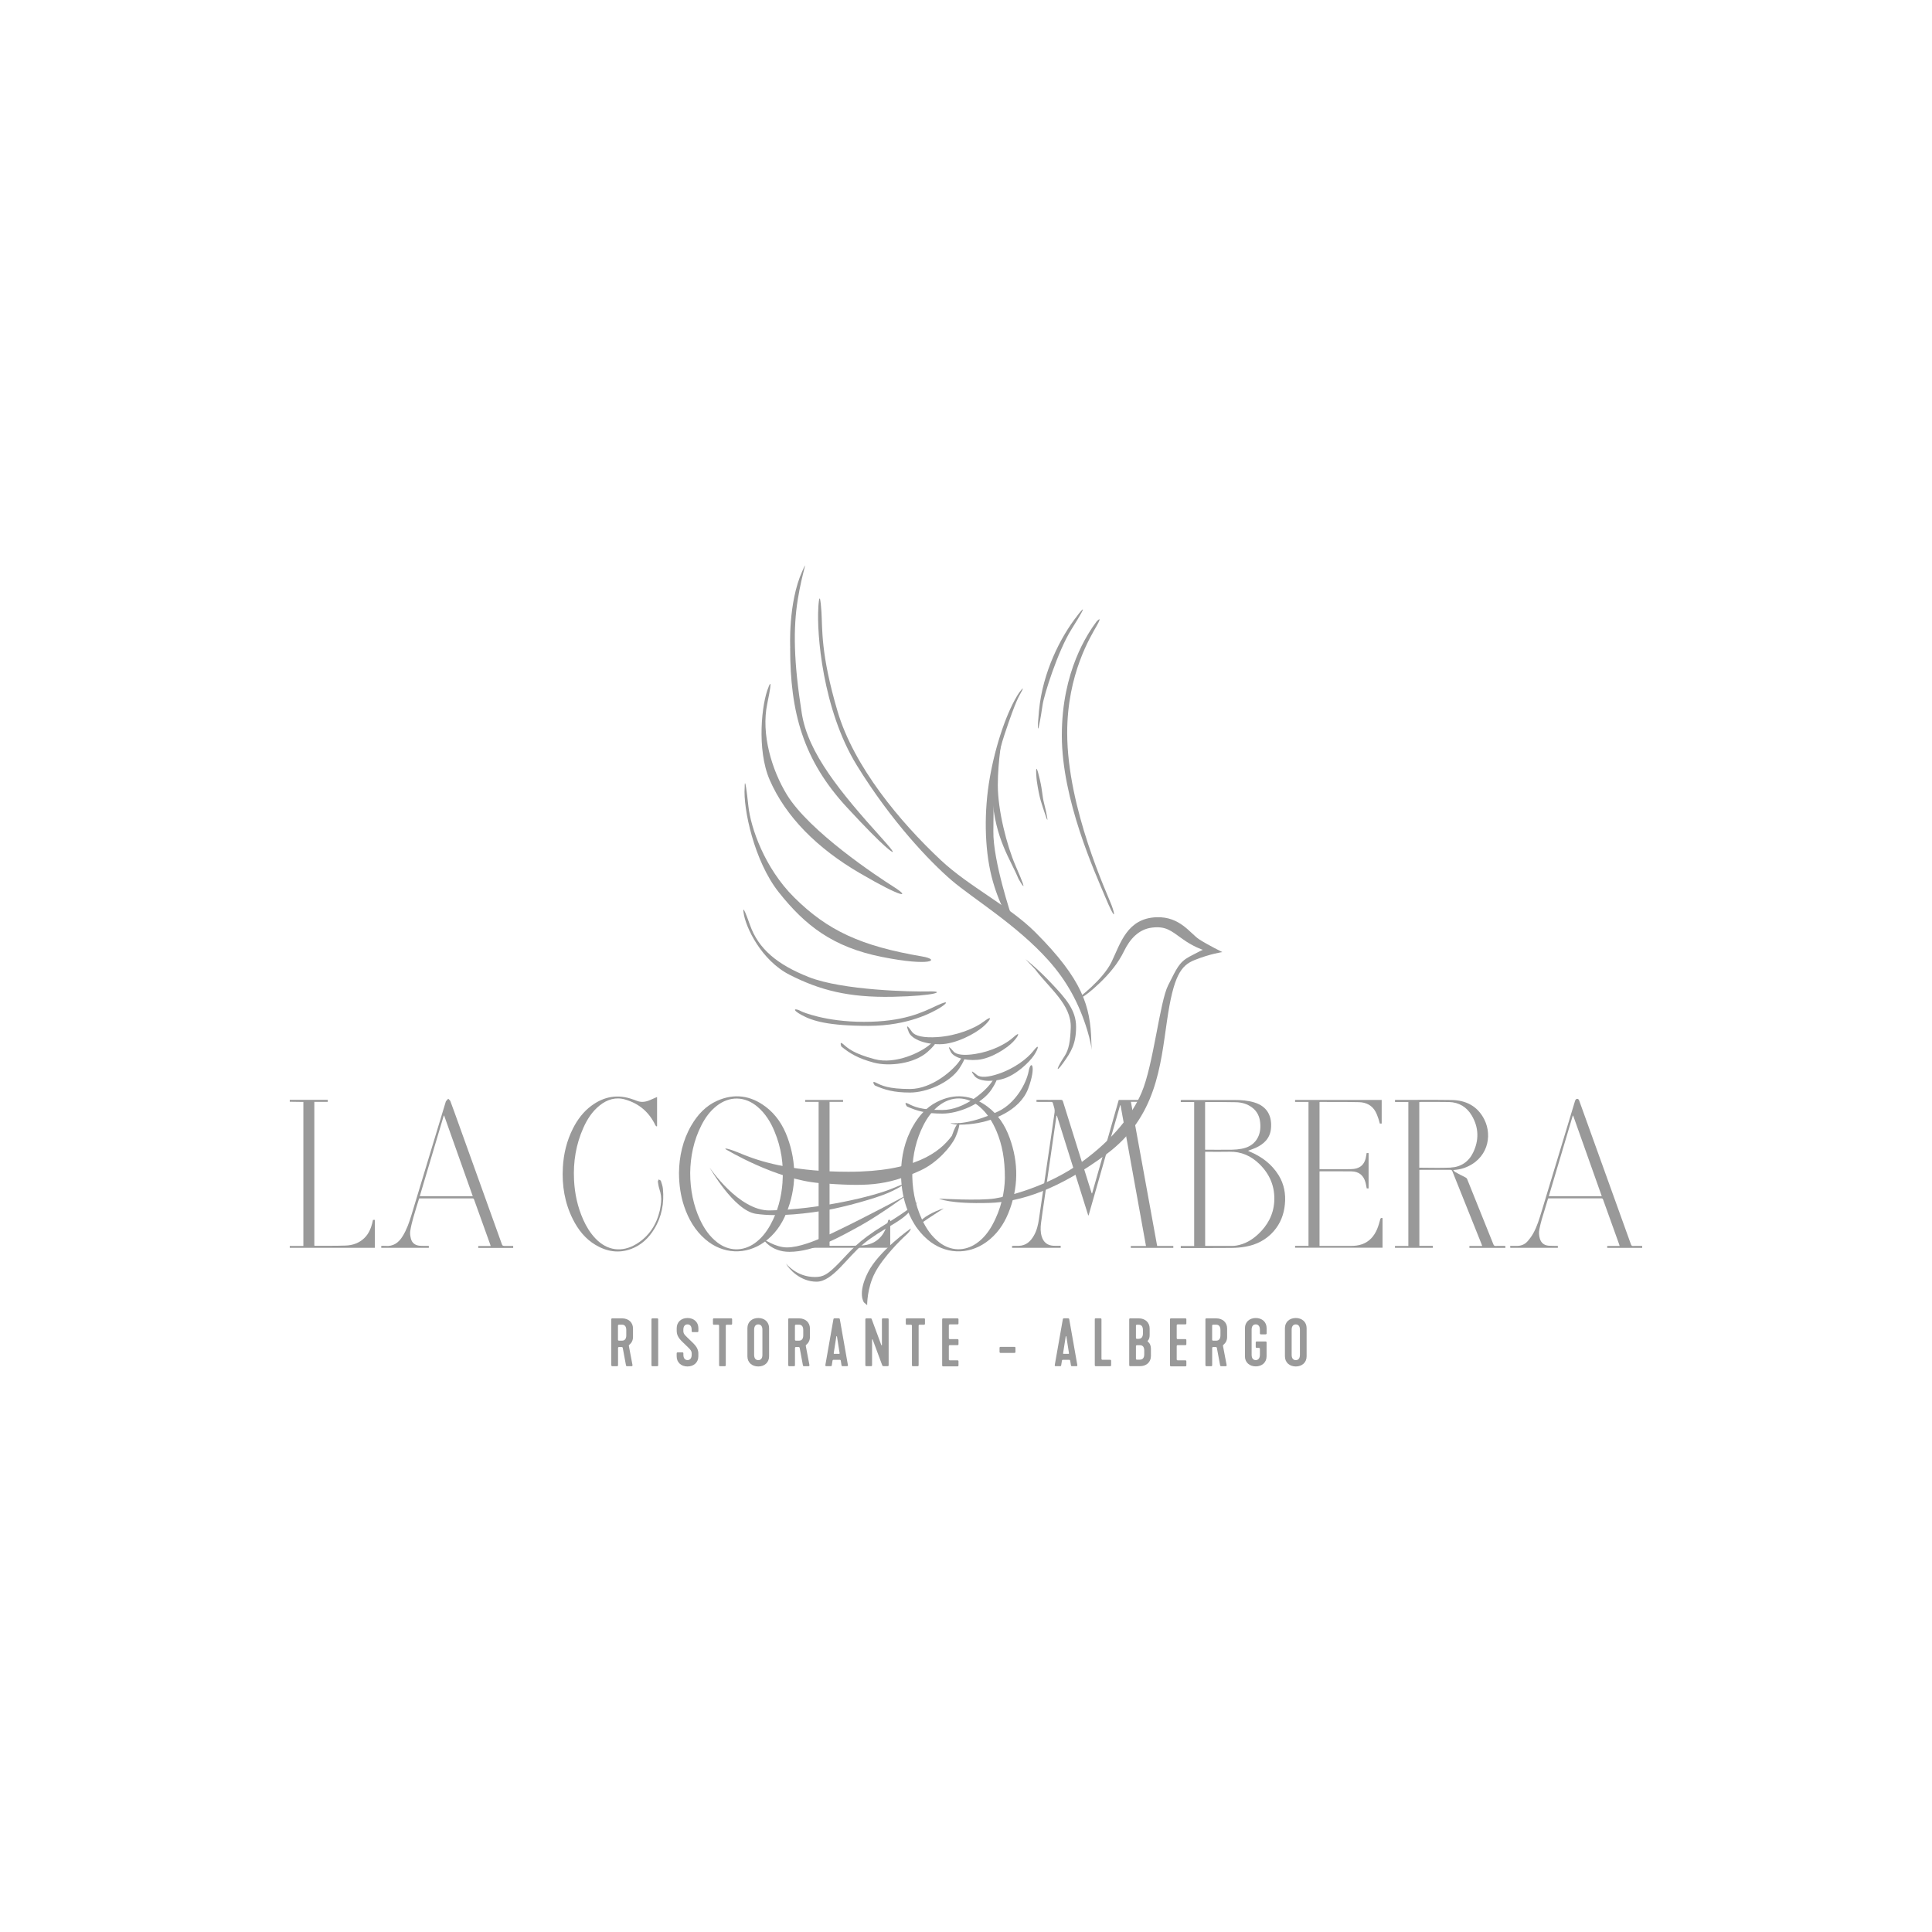 <svg viewBox="0 0 500 500" xmlns="http://www.w3.org/2000/svg" data-name="Livello 1" id="Livello_1">
  <defs>
    <style>
      .cls-1 {
        fill: #999;
      }
    </style>
  </defs>
  <path d="M278.74,258.55s6.64-4.84,8.95-9.65c2.31-4.82,4.03-11.26,11.64-11.52,6.06-.21,8.69,4.19,11,5.71,2.32,1.5,6.02,3.31,6.02,3.31,0,0-3.16.44-7.17,2.05-3.54,1.41-5.46,4-7.16,15.72-1.71,11.71-2.73,24.94-15.72,34.56-12.34,9.14-22.24,12.34-30.17,12.58-10.42.32-13.12-1.11-13.12-1.11,0,0,10.5.6,14.46-.04,3.35-.54,13.62-3.01,22.4-9.37,8.28-6,13.15-12.35,15.56-17.99,3.1-7.24,4.69-23.5,6.89-27.81,2.2-4.31,2.77-5.92,5.5-7.41,2.32-1.25,3.47-1.77,3.47-1.77,0,0-2.46-.77-5.36-2.88-2.92-2.1-4.23-3.28-7.74-2.87-3.49.4-5.77,2.97-7.28,6.07-1.5,3.1-3.65,5.71-6.31,8.27-4.69,4.49-5.84,4.15-5.84,4.15" class="cls-1"></path>
  <path d="M235.67,317.95s-8.24,5.76-11.06,11.38c-2.76,5.51-1.02,7.73-1.02,7.73l.83.72s-.07-4.42,2.05-8.44c2.12-4.02,6.78-8.6,7.8-9.51,1.6-1.42,1.41-1.87,1.41-1.87" class="cls-1"></path>
  <path d="M203.4,326.98c.76,1.46,3.71,4.72,7.92,4.72s7.94-6.41,12.28-9.9c4.6-3.71,9.08-5.3,11.57-8,2.19-2.35,2.23-2.74,2.23-2.74,0,0-1.59,1.73-8.62,6.01-7.03,4.28-8.56,6.64-11.57,9.71-3,3.07-4.1,3.71-6.33,3.71-4.79,0-7.48-3.51-7.48-3.51" class="cls-1"></path>
  <path d="M197.39,320.51s1.97,3.46,6.89,3.46c6.52,0,13.35-4.02,18.28-6.71,4.92-2.69,12.34-8.11,12.34-8.11,0,0-10.78,5.83-19.23,9.84-4.85,2.29-8.96,3.84-12.02,3.84s-6.26-2.31-6.26-2.31" class="cls-1"></path>
  <path d="M183.66,302.18s6.3,11.11,11.95,11.95c6.01.9,13.99-.19,18.4-.96,4.41-.77,12.52-3,15.78-4.42,3.27-1.41,6.15-3.34,1.55-1.34-5.31,2.3-19.63,5.6-32.09,5.85-8.05.16-15.59-11.09-15.59-11.09" class="cls-1"></path>
  <path d="M187.74,297.38s13.17,7.99,24.6,8.82c11.44.83,16.87.88,25.95-3.32,4.41-2.05,7.92-6.26,8.95-8.5,1.02-2.24,1.08-3.64,1.08-3.64,0,0-.57-.89-1.97,3.19-3.2,4.35-9.72,9.32-26.76,9.32-13.24,0-21.62-2.22-26.8-4.27-5.75-2.43-5.05-1.59-5.05-1.59" class="cls-1"></path>
  <path d="M245.95,290.63c.81.58,3.82.58,7.18,0,3.35-.58,10.77-3.01,12.97-8.92,2.21-5.92.69-7.64.12-4.51-.58,3.13-3.38,8.3-7.88,10.43-8.1,3.82-12.39,3.01-12.39,3.01" class="cls-1"></path>
  <path d="M234.72,286.35c2.55,1.16,4.98,1.85,9.15,1.85s10.2-2.43,12.75-6.26c2.15-3.23,1.85-4.75.23-2.2-1.62,2.56-7.3,7.53-12.98,7.53s-7.4-.92-8.8-1.62-.35.7-.35.7" class="cls-1"></path>
  <path d="M226.38,280.9c2.54,1.15,4.98,1.85,9.15,1.85s10.19-2.43,12.75-6.25c2.15-3.24,1.85-4.74.23-2.2-1.62,2.55-7.3,7.53-12.97,7.53s-7.42-.92-8.8-1.62c-1.39-.69-.35.7-.35.7" class="cls-1"></path>
  <path d="M217.75,270.84c2.16,1.78,4.33,3.08,8.36,4.16,4.03,1.08,10.47.29,13.92-2.75,2.93-2.56,3.02-4.1.79-2.06-2.23,2.04-8.99,5.39-14.48,3.92-5.48-1.47-6.91-2.82-8.08-3.85-1.16-1.03-.52.58-.52.58" class="cls-1"></path>
  <path d="M207.5,261.79c-1.86-1.04-2.78-.58,0,.92,2.77,1.51,6.83,2.78,17.26,2.78s16.67-3.59,18.42-4.63c1.74-1.04,2.9-2.32-.81-.58-3.71,1.74-8.58,4.17-18.77,4.17s-16.1-2.66-16.1-2.66" class="cls-1"></path>
  <path d="M235.07,266.77c.46,1.97,3.93,3.48,8.11,3.48s9.26-2.79,11.23-4.52c1.98-1.73,2.67-3.24.24-1.39-2.43,1.86-7.08,3.72-12.05,4.06-3.48.22-5.79-.24-6.6-1.4-2.04-2.9-.93-.23-.93-.23" class="cls-1"></path>
  <path d="M245.94,271.95c.54,1.62,3.58,2.64,7.09,2.33,3.51-.31,7.6-3.03,9.13-4.63,1.53-1.61,2-2.93.09-1.19-1.91,1.74-5.69,3.66-9.85,4.3-2.91.46-4.89.24-5.66-.67-1.93-2.3-.8-.13-.8-.13" class="cls-1"></path>
  <path d="M252.02,278.2c.81,1.5,3.98,1.98,7.38,1.06,3.41-.91,6.96-4.3,8.19-6.14,1.23-1.85,1.47-3.24-.12-1.2-1.58,2.05-4.96,4.59-8.95,5.95-2.79.95-4.77,1.08-5.7.32-2.3-1.94-.81,0-.81,0" class="cls-1"></path>
  <path d="M192.44,236.19c.46,3.7,4.57,12.36,11.93,16.1,7.76,3.94,15.17,5.91,26.64,5.68,11.47-.24,13.78-1.51,9.39-1.39-4.4.12-22.32-.27-31.05-3.7-8.23-3.25-13.09-7.31-15.28-13.56-2.2-6.25-1.63-3.12-1.63-3.12" class="cls-1"></path>
  <path d="M192.72,203.81c-.42,5.33,2.41,19.06,8.87,27.16,6.81,8.57,13.96,14.15,26.64,16.68,12.74,2.55,15.31.72,10.42-.12-15.85-2.69-24.5-6.71-33.13-15.29-7.68-7.63-11.23-18.06-11.83-23.54-1.02-9.44-.97-4.9-.97-4.9" class="cls-1"></path>
  <path d="M198.9,177.81c-1.79,4.13-3.1,16.21.29,24.02,4.16,9.56,12.32,17.73,23.36,24.16,11.48,6.7,13.07,6.26,8.76,3.54-4.32-2.73-21.87-14.36-27.68-23.89-3.9-6.4-6.7-15.65-5.06-23.54,1.65-7.89.32-4.29.32-4.29" class="cls-1"></path>
  <path d="M204.49,167.62c0,16.8,3.36,29.08,14.72,41.36,10.28,11.12,11.7,11.47,11.7,11.47,0,0,1.13.72-2.66-3.48-10.89-12.05-19.12-22.13-20.74-32.32-2.13-13.43-2.25-22.05-1.04-29.54,1.16-7.18,2.84-11.04,1.16-7.3-3.71,8.23-3.12,19.81-3.12,19.81" class="cls-1"></path>
  <path d="M211.79,157.19c-.46,6.49,1.04,26.41,9.96,40.89,8.92,14.48,18.88,24.9,24.55,29.77,5.33,4.57,16.85,11.54,25.01,20.66,4.68,5.23,7.89,10.96,10.08,18.14,1.53,5.01,1.16,7.31,1.04,2.78-.23-8.92-2.2-15.87-14.47-28.14-6.84-6.84-17.15-11.82-24.45-18.66-10.59-9.91-22.53-24.24-26.76-38.57-4.4-14.94-3.87-21.2-4.16-25.71-.47-7.07-.81-1.16-.81-1.16" class="cls-1"></path>
  <path d="M267.84,250.79c3.58,4.86,9.48,9.16,9.27,15.17-.11,3.36-.47,5.68-1.63,7.41-2.06,3.1-2.43,4.64-.34,1.74,2.08-2.89,3.35-4.99,3.35-9.38s-2.77-7.42-6.37-11.24c-3.58-3.82-6.72-6.25-6.72-6.25l2.43,2.55Z" class="cls-1"></path>
  <path d="M263.79,179.2c-3.12,4.63-6.15,13.56-7.64,22.13-1.5,8.56-1.39,18.07.46,25.48,1.85,7.42,5.1,12.16,5.1,12.16l.12-1.73s-4.86-14.36-4.75-22.13c.11-7.76-.26-15.58,2.89-25.02,3.12-9.38,3.7-9.73,4.52-11.34.75-1.51-.7.46-.7.46" class="cls-1"></path>
  <path d="M263.56,227.39c-1.97-4.86-6.06-10.26-6.75-21.15-.69-10.75,2.7-16.38,2.7-16.38,0,0-1.28,6.83-1.28,13.32s2.31,15.65,4.64,20.97c4.05,9.26.69,3.24.69,3.24" class="cls-1"></path>
  <path d="M283.83,160.79c-2.31,3.12-9.03,12.86-9.03,29.54s8.57,35.44,11.24,41.82c2.66,6.36,2.66,4.86,1.62,2.08-1.04-2.78-11.47-25.02-11.47-44.59,0-15.28,6.14-25.02,7.64-27.69,1.66-2.92,0-1.15,0-1.15" class="cls-1"></path>
  <path d="M278.85,159.28c-4.4,5.57-9.03,14.72-9.96,24.67-.92,9.96.58,1.04.93-1.5.35-2.55,3.98-14,7.41-19.47,5.67-9.04,1.62-3.71,1.62-3.71" class="cls-1"></path>
  <path d="M268.31,202.02c.7,4.86,1.37,6.22,2.2,8.8,1.04,3.25.46,0-.35-3.12-.45-1.77-.35-2.92-1.04-5.91-1.5-6.48-.81.23-.81.23" class="cls-1"></path>
  <path d="M237.03,317.62s.81-1.85,3.36-3.24c2.54-1.4,3.83-1.63,3.83-1.63,0,0-2.21,1.39-3.95,2.55-1.73,1.16-3.24,2.32-3.24,2.32" class="cls-1"></path>
  <path d="M96.37,316.45c-.38,1.46-.93,2.83-2.04,3.92-1.36,1.34-3.06,1.92-4.91,1.98-2.61.09-5.23.05-7.85.07-.07,0-.15-.04-.22-.05v-37.21h3.48v-.52h-9.84v.49c.9.02,1.8.03,2.71.04h.81v37.28h-3.52v.49h22.03v-7.23h-.49c-.07.26-.12.5-.18.74" class="cls-1"></path>
  <path d="M292.68,285.15h4.35v-.49h-7.5c-2.3,8.07-4.59,16.12-6.89,24.17-.04,0-.07,0-.11-.01-.3-.97-.61-1.95-.92-2.93-2.17-6.94-4.35-13.89-6.51-20.83-.1-.3-.21-.43-.56-.42-1.96.02-3.92,0-5.88,0-.14,0-.27.01-.42.02v.49c.16,0,.31.02.46.02,1.11,0,2.22.01,3.33,0,.26,0,.39.07.46.33.11.46.29.92.39,1.38.07.31.09.65.05.97-.32,2.33-.67,4.66-1.01,6.99-.51,3.45-1.02,6.91-1.53,10.36-.51,3.45-1.02,6.9-1.52,10.36-.21,1.46-.55,2.88-1.28,4.17-.86,1.52-2.02,2.62-3.88,2.69-.46.02-.93,0-1.4.01-.13,0-.26.02-.39.03v.47h12.58v-.53c-.66,0-1.29.04-1.92,0-1.54-.1-2.53-.92-2.98-2.39-.35-1.12-.33-2.28-.19-3.42.23-1.82.51-3.63.77-5.45.48-3.32.96-6.64,1.44-9.96.51-3.51,1.01-7.02,1.52-10.52.09-.64.19-1.28.28-1.92.04,0,.07,0,.11,0,2.7,8.6,5.4,17.2,8.1,25.8.03,0,.07,0,.1-.01,2.72-9.49,5.43-18.98,8.15-28.48.04,0,.08,0,.12.01,2.19,12.11,4.38,24.23,6.58,36.4h-3.93v.49h11v-.5h-4.18c-2.27-12.43-4.52-24.82-6.79-37.28" class="cls-1"></path>
  <path d="M202.52,305.98c-.29,3.9-1.25,7.61-3.16,11.04-1.04,1.87-2.34,3.54-4.12,4.78-3.06,2.12-6.63,2.02-9.58-.24-2.05-1.57-3.45-3.65-4.52-5.96-1.65-3.54-2.53-7.71-2.52-12.04.05-4.17.89-8.4,2.91-12.35.97-1.91,2.2-3.63,3.9-4.97,3.35-2.66,7.37-2.57,10.63.21,2.01,1.72,3.37,3.91,4.37,6.33,1.77,4.23,2.42,8.65,2.08,13.22M198.09,286.38c-3.86-2.89-8.05-3.47-12.49-1.5-2.97,1.32-5.08,3.63-6.69,6.39-2.24,3.86-3.14,8.07-3.19,12.28.02,3.1.42,5.9,1.33,8.62,1.12,3.33,2.83,6.29,5.53,8.6,4.47,3.84,10.45,4.11,15.23.67,2.65-1.91,4.47-4.49,5.69-7.49,2.64-6.47,2.7-13.01.31-19.55-1.16-3.18-2.97-5.97-5.71-8.02" class="cls-1"></path>
  <path d="M256.82,317.02c-1.04,1.87-2.34,3.54-4.13,4.77-3.06,2.11-6.62,2.01-9.58-.25-2.04-1.57-3.43-3.63-4.5-5.93-1.87-4.05-2.64-8.33-2.5-12.78.13-4.07,1.01-7.97,2.87-11.62.97-1.91,2.2-3.63,3.89-4.98,3.38-2.69,7.42-2.6,10.69.23,1.99,1.72,3.33,3.91,4.34,6.3,1.45,3.45,2.17,7.18,2.16,12.13-.05,3.57-.97,8.02-3.25,12.13M255.53,286.37c-4.11-3.05-8.52-3.51-13.11-1.16-2.66,1.36-4.58,3.54-6.06,6.09-2.24,3.86-3.13,8.08-3.18,12.27.02,3.08.41,5.86,1.31,8.56,1.11,3.34,2.82,6.31,5.53,8.64,4.46,3.84,10.45,4.12,15.23.69,2.66-1.91,4.48-4.49,5.7-7.48,2.65-6.48,2.72-13.04.31-19.59-1.16-3.18-2.97-5.97-5.72-8.01" class="cls-1"></path>
  <path d="M108.64,309.56c2.07-6.97,4.13-13.9,6.2-20.83.04,0,.08,0,.11-.01,2.47,6.94,4.93,13.87,7.4,20.85h-13.71ZM130.49,322.44c-.32,0-.47-.08-.59-.4-3.74-10.43-7.49-20.85-11.24-31.27-.69-1.93-1.38-3.86-2.1-5.78-.09-.25-.37-.43-.56-.65-.2.22-.4.44-.6.67-.03.04-.03.1-.05.16-.16.52-.32,1.05-.48,1.57-2.8,9.24-5.59,18.48-8.39,27.72-.58,1.89-1.22,3.75-2.26,5.44-1.03,1.7-2.43,2.73-4.51,2.54-.34-.03-.68,0-1.04,0v.49h12.31v-.49c-.42,0-.81,0-1.21,0-.41,0-.82-.01-1.23-.05-1.13-.11-1.93-.74-2.2-1.84-.15-.62-.27-1.29-.18-1.9.19-1.21.49-2.41.82-3.59.46-1.64.99-3.27,1.49-4.9.11,0,.19-.02.28-.02,4.51,0,9.02,0,13.52,0,.29,0,.36.13.44.36,1.38,3.86,2.77,7.72,4.16,11.58.04.11.06.23.11.39h-3.21v.49h9.04v-.5c-.79,0-1.56-.02-2.32,0" class="cls-1"></path>
  <path d="M171.03,305.61c-.06-.17-.37-.25-.56-.37-.07.2-.23.42-.21.6.09.65.2,1.3.4,1.92.37,1.11.55,2.23.42,3.39-.08.69-.16,1.39-.31,2.07-.87,3.72-2.79,6.74-6.1,8.74-3.72,2.25-7.55,1.71-10.55-1.43-1.36-1.42-2.37-3.08-3.17-4.86-1.47-3.29-2.22-6.75-2.39-10.33-.23-4.67.5-9.17,2.41-13.45.99-2.22,2.29-4.25,4.21-5.79,1.95-1.56,4.15-2.26,6.61-1.55,3.6,1.04,6.22,3.28,7.83,6.68.06.13.23.2.34.3.03-.03.06-.06.09-.09v-7.54c-.61.27-1.18.51-1.76.77-1.2.53-2.41.71-3.65.15-.27-.12-.57-.2-.85-.3-3.88-1.41-7.46-.78-10.74,1.65-2.1,1.55-3.62,3.61-4.79,5.92-1.58,3.14-2.39,6.48-2.59,9.98-.27,4.7.46,9.23,2.59,13.47,1.36,2.71,3.2,5.05,5.84,6.63,2.93,1.75,6.03,2.27,9.29,1.04,2.6-.99,4.51-2.82,5.94-5.16,1.95-3.21,2.59-6.71,2.23-10.41-.07-.68-.3-1.36-.52-2.01" class="cls-1"></path>
  <path d="M229.92,315.71s-.05.08-.06.12c-.03.09-.05.18-.07.28-.32,1.37-.78,2.68-1.69,3.79-1.37,1.68-3.24,2.37-5.32,2.45-2.63.1-5.26.06-7.89.07-.05,0-.1-.01-.2-.03v-37.23h3.49v-.5h-9.8v.5h3.48v37.28h-3.5c0,.19.01.32.02.48h22.01v-7.21c-.09,0-.16-.02-.23-.02-.08,0-.16,0-.24.01" class="cls-1"></path>
  <path d="M329.77,311.01c-.21,3.36-1.73,6.13-4.16,8.4-1.6,1.5-3.44,2.57-5.63,2.94-.39.07-.79.09-1.18.09-2.18,0-4.35,0-6.53,0-.12,0-.24-.02-.38-.02v-24.34h.46c1.94,0,3.89.04,5.83-.01,3.05-.07,5.59,1.08,7.72,3.15,2.75,2.67,4.11,5.94,3.87,9.79M311.89,285.23c.09-.01.19-.03.28-.03,2.55,0,5.1-.01,7.64.05,1.53.03,2.98.43,4.23,1.37,1.31.98,1.95,2.34,2.1,3.93.15,1.58-.05,3.1-.97,4.44-.93,1.34-2.28,2.02-3.84,2.31-.8.15-1.63.23-2.45.24-2.22.03-4.44.01-6.66.01-.11,0-.21,0-.34-.02v-12.32ZM323.47,298.05c-.15-.06-.3-.14-.49-.23.71-.27,1.35-.48,1.96-.75,2.15-.97,3.72-2.46,3.98-4.93.32-3.13-.84-5.78-4.3-6.83-1.64-.5-3.33-.63-5.04-.63-4.56-.02-9.13,0-13.69-.01-.1,0-.21.02-.31.03v.5h3.47v37.27h-3.47v.51h.51c4.19,0,8.39.02,12.58-.02,1.24-.01,2.5-.11,3.71-.33,2.84-.51,5.31-1.78,7.24-3.98,1.76-2,2.66-4.37,2.91-7.01.26-2.67-.21-5.19-1.62-7.49-1.78-2.88-4.36-4.8-7.43-6.1" class="cls-1"></path>
  <path d="M375.41,302.18c-2.68.12-5.37.02-8.1.02v-16.98c.08-.02.15-.04.21-.04,2.49,0,4.99-.04,7.48.02,2.6.07,4.61,1.31,5.9,3.51,1.83,3.11,1.9,6.39.32,9.62-1.16,2.36-3.18,3.71-5.81,3.83M387.11,322.46c-.35.01-.49-.11-.62-.42-2.25-5.62-4.53-11.24-6.78-16.86-.1-.25-.25-.37-.49-.49-.9-.44-1.78-.9-2.65-1.39-.18-.09-.29-.3-.47-.49.57-.07,1.04-.09,1.49-.19.47-.09.94-.21,1.39-.37,6-2.18,7.33-8.19,5.17-12.51-1.71-3.42-4.7-5-8.45-5.06-4.75-.07-9.5-.02-14.26-.02h-.41v.53h3.45v37.26h-3.46v.49h9.81c0-.18-.02-.32-.02-.51h-3.48v-19.66c.16,0,.29-.02.42-.02,2.52,0,5.04.01,7.56,0,.35,0,.47.13.58.42,2.51,6.29,5.03,12.57,7.55,18.85.05.12.09.25.15.44h-3.31v.49h9.31v-.5c-.84,0-1.66-.02-2.48,0" class="cls-1"></path>
  <path d="M357.19,315.63c-.23.83-.46,1.67-.79,2.45-.77,1.83-1.98,3.24-3.9,3.93-.93.33-1.89.43-2.87.43h-8.14v-19.28c.09,0,.15-.02.21-.02,2.67,0,5.34-.02,8.02.01,1.95.02,3.17,1.01,3.68,2.9.13.5.21,1.01.31,1.51h.48v-9.15h-.51c-.02.16-.04.29-.06.43-.33,2.57-1.59,3.72-4.16,3.74-2.58.02-5.15,0-7.73,0-.08,0-.16-.01-.24-.02v-17.34c.06-.02.1-.04.14-.04,3.37.01,6.74-.02,10.11.06,1.84.05,3.38.83,4.28,2.52.3.56.51,1.18.72,1.78.15.41.24.83.35,1.24h.49v-6.11h-22.41v.5h3.47v37.26h-3.47v.48h22.63v-7.66c-.36-.12-.52,0-.62.36" class="cls-1"></path>
  <path d="M400.83,309.58c2.07-6.97,4.14-13.91,6.2-20.85h.11c2.46,6.94,4.92,13.88,7.4,20.85h-13.71ZM422.68,322.46c-.35.02-.49-.12-.6-.44-4.42-12.3-8.85-24.6-13.28-36.9-.12-.32-.21-.75-.61-.74-.43,0-.54.44-.65.79-2.84,9.41-5.69,18.82-8.54,28.23-.61,2-1.2,4.02-2.23,5.85-.41.72-.91,1.4-1.46,2.02-.73.82-1.69,1.18-2.79,1.17-.56,0-1.11,0-1.69,0,.01.21.02.35.03.49h12.31v-.49c-.19,0-.35,0-.51,0-.65-.02-1.29,0-1.93-.06-1.13-.1-1.9-.74-2.22-1.83-.24-.81-.29-1.64-.11-2.47.18-.84.37-1.69.61-2.51.53-1.81,1.09-3.61,1.64-5.41.11,0,.19-.02.28-.02,4.51,0,9.02,0,13.52,0,.28,0,.36.12.44.35,1.39,3.86,2.77,7.72,4.16,11.58.04.11.06.22.11.39h-3.21v.49h9.05v-.5c-.79,0-1.55-.02-2.32,0" class="cls-1"></path>
  <path d="M161,346.96c.63,0,1.08-.41,1.08-1.37v-1.39c0-.96-.45-1.37-1.08-1.37h-.82c-.15,0-.25.1-.25.25v3.63c0,.15.1.25.25.25h.82ZM158.2,353.32v-11.88c0-.15.08-.25.25-.25h2.56c1.6,0,2.81,1.02,2.81,2.62v2.18c0,.88-.36,1.55-.94,2.03-.1.08-.16.16-.13.31l.93,4.89c.05.26-.07.35-.2.35h-1.12c-.21,0-.31,0-.36-.25l-.83-4.46c-.03-.15-.1-.25-.25-.25h-.72c-.15,0-.25.1-.25.25v4.46c0,.15-.09.25-.25.25h-1.24c-.15,0-.25-.1-.25-.25" class="cls-1"></path>
  <path d="M168.6,353.32v-11.88c0-.15.08-.25.25-.25h1.24c.15,0,.25.1.25.25v11.88c0,.15-.08.25-.25.25h-1.24c-.15,0-.25-.1-.25-.25" class="cls-1"></path>
  <path d="M175.12,351.02v-.78c0-.15.1-.25.25-.25h1.24c.16,0,.25.1.25.25v.38c0,.95.48,1.37,1.07,1.37s1.08-.42,1.08-1.37v-.38c0-.82-.71-1.3-1.65-2.24s-2.23-1.9-2.23-3.5v-.78c0-1.6,1.2-2.62,2.8-2.62s2.81,1.02,2.81,2.62v.78c0,.15-.1.25-.25.25h-1.24c-.16,0-.25-.1-.25-.25v-.38c0-.96-.48-1.37-1.08-1.37s-1.07.41-1.07,1.37v.38c0,.83.71,1.3,1.65,2.24.94.94,2.23,1.9,2.23,3.5v.78c0,1.6-1.2,2.62-2.81,2.62s-2.8-1.02-2.8-2.62" class="cls-1"></path>
  <path d="M186.1,353.32v-10.23c0-.15-.1-.25-.25-.25h-1.09c-.15,0-.25-.08-.25-.25v-1.16c0-.15.1-.25.25-.25h4.46c.15,0,.25.08.25.25v1.16c0,.15-.1.25-.25.25h-1.14c-.15,0-.25.1-.25.25v10.23c0,.15-.08.25-.25.25h-1.24c-.15,0-.25-.1-.25-.25" class="cls-1"></path>
  <path d="M197.31,350.63v-6.5c0-.96-.45-1.37-1.07-1.37s-1.07.41-1.07,1.37v6.5c0,.95.44,1.37,1.07,1.37s1.07-.42,1.07-1.37M193.43,351.02v-7.3c0-1.6,1.2-2.62,2.81-2.62s2.8,1.02,2.8,2.62v7.3c0,1.6-1.2,2.62-2.8,2.62s-2.81-1.02-2.81-2.62" class="cls-1"></path>
  <path d="M206.8,346.96c.63,0,1.08-.41,1.08-1.37v-1.39c0-.96-.45-1.37-1.08-1.37h-.82c-.15,0-.25.1-.25.25v3.63c0,.15.1.25.25.25h.82ZM203.99,353.32v-11.88c0-.15.08-.25.25-.25h2.56c1.6,0,2.81,1.02,2.81,2.62v2.18c0,.88-.36,1.55-.94,2.03-.1.08-.16.16-.13.31l.93,4.89c.05.26-.07.35-.2.35h-1.12c-.21,0-.31,0-.36-.25l-.83-4.46c-.03-.15-.1-.25-.25-.25h-.72c-.15,0-.25.1-.25.25v4.46c0,.15-.09.25-.25.25h-1.24c-.15,0-.25-.1-.25-.25" class="cls-1"></path>
  <path d="M217.15,350.38c.12,0,.15-.07.14-.18l-.68-4.32c-.02-.1-.15-.1-.17,0l-.67,4.32c-.02.12.02.18.13.18h1.25ZM213.6,353.28l2.08-11.8c.05-.25.1-.3.36-.3h.96c.26,0,.31.05.36.3l2.08,11.8c.03.2-.05.28-.21.28h-1.2c-.15,0-.21-.05-.25-.25l-.18-1.14c-.02-.1-.05-.25-.25-.25h-1.65c-.2,0-.23.15-.25.25l-.18,1.14c-.03.2-.1.25-.25.25h-1.2c-.16,0-.25-.08-.21-.28" class="cls-1"></path>
  <path d="M223.95,353.32v-11.88c0-.15.1-.25.25-.25h1.07c.18,0,.26.03.33.21l2.48,6.7c.03.1.16.08.16-.02v-6.65c0-.15.1-.25.25-.25h1.24c.15,0,.25.1.25.25v11.9c0,.15-.1.23-.25.23h-1.07c-.15,0-.26-.03-.33-.2l-2.48-6.68c-.03-.1-.16-.08-.16.03v6.6c0,.15-.1.25-.25.25h-1.24c-.15,0-.25-.1-.25-.25" class="cls-1"></path>
  <path d="M236.01,353.32v-10.23c0-.15-.1-.25-.25-.25h-1.09c-.15,0-.25-.08-.25-.25v-1.16c0-.15.1-.25.25-.25h4.46c.15,0,.25.08.25.25v1.16c0,.15-.1.25-.25.25h-1.14c-.15,0-.25.1-.25.25v10.23c0,.15-.08.25-.25.25h-1.24c-.15,0-.25-.1-.25-.25" class="cls-1"></path>
  <path d="M243.83,353.32v-11.88c0-.15.08-.25.25-.25h3.73c.15,0,.25.1.25.25v1.06c0,.15-.1.25-.25.25h-2c-.15,0-.25.1-.25.25v3.31c0,.15.1.25.25.25h2c.15,0,.25.1.25.25v1.06c0,.15-.1.25-.25.25h-2c-.15,0-.25.1-.25.25v3.43c0,.15.1.25.25.25h2c.15,0,.25.1.25.25v1.06c0,.15-.1.25-.25.25h-3.73c-.15,0-.25-.1-.25-.25" class="cls-1"></path>
  <path d="M258.68,349.88v-1.06c0-.15.1-.25.25-.25h3.62c.15,0,.25.1.25.25v1.06c0,.15-.1.25-.25.25h-3.62c-.15,0-.25-.1-.25-.25" class="cls-1"></path>
  <path d="M276.52,350.38c.12,0,.15-.07.13-.18l-.68-4.32c-.01-.1-.15-.1-.16,0l-.68,4.32c-.02.12.02.18.13.18h1.25ZM272.97,353.28l2.08-11.8c.05-.25.1-.3.36-.3h.96c.26,0,.31.05.36.3l2.08,11.8c.03.2-.05.28-.21.28h-1.2c-.15,0-.21-.05-.25-.25l-.18-1.14c-.02-.1-.05-.25-.25-.25h-1.65c-.2,0-.23.15-.25.25l-.18,1.14c-.04.2-.1.25-.25.25h-1.2c-.16,0-.25-.08-.21-.28" class="cls-1"></path>
  <path d="M283.32,341.43c0-.15.08-.25.25-.25h1.24c.15,0,.25.1.25.25v10.23c0,.15.1.25.25.25h2c.15,0,.25.1.25.25v1.16c0,.15-.1.25-.25.25h-3.73c-.15,0-.25-.1-.25-.25v-11.88Z" class="cls-1"></path>
  <path d="M295.05,351.87c.63,0,1.08-.42,1.08-1.37v-.99c0-.96-.45-1.37-1.08-1.37h-.82c-.15,0-.25.1-.25.25v3.24c0,.15.1.25.25.25h.82ZM294.72,346.48c.74,0,1.07-.58,1.07-1.37v-.9c0-.96-.44-1.37-1.07-1.37h-.49c-.15,0-.25.1-.25.25v3.15c0,.15.1.25.25.25h.49ZM292.24,353.32v-11.88c0-.15.08-.25.25-.25h2.23c1.6,0,2.81,1.02,2.81,2.62v1.75c0,.59-.15,1.09-.51,1.45-.05.05-.03.13.03.18.55.46.81,1.07.81,1.87v1.88c0,1.6-1.2,2.62-2.81,2.62h-2.56c-.15,0-.25-.1-.25-.25" class="cls-1"></path>
  <path d="M302.8,353.32v-11.88c0-.15.08-.25.25-.25h3.73c.15,0,.25.1.25.25v1.06c0,.15-.1.25-.25.25h-2c-.15,0-.25.1-.25.25v3.31c0,.15.1.25.25.25h2c.15,0,.25.1.25.25v1.06c0,.15-.1.25-.25.25h-2c-.15,0-.25.1-.25.25v3.43c0,.15.1.25.25.25h2c.15,0,.25.1.25.25v1.06c0,.15-.1.25-.25.25h-3.73c-.15,0-.25-.1-.25-.25" class="cls-1"></path>
  <path d="M314.77,346.96c.63,0,1.08-.41,1.08-1.37v-1.39c0-.96-.45-1.37-1.08-1.37h-.82c-.15,0-.25.1-.25.25v3.63c0,.15.1.25.25.25h.82ZM311.96,353.32v-11.88c0-.15.08-.25.25-.25h2.56c1.6,0,2.81,1.02,2.81,2.62v2.18c0,.88-.36,1.55-.94,2.03-.1.08-.16.16-.13.31l.93,4.89c.05.26-.07.35-.2.35h-1.12c-.21,0-.31,0-.36-.25l-.83-4.46c-.03-.15-.1-.25-.25-.25h-.72c-.15,0-.25.1-.25.25v4.46c0,.15-.09.25-.25.25h-1.24c-.15,0-.25-.1-.25-.25" class="cls-1"></path>
  <path d="M322.19,351.02v-7.3c0-1.6,1.2-2.62,2.81-2.62s2.8,1.02,2.8,2.62v1.36c0,.15-.1.25-.25.25h-1.24c-.16,0-.25-.1-.25-.25v-.96c0-.96-.48-1.37-1.07-1.37-.63,0-1.07.41-1.07,1.37v6.5c0,.95.44,1.37,1.07,1.37.59,0,1.07-.42,1.07-1.37v-1.54c0-.15-.1-.25-.25-.25h-.58c-.15,0-.25-.08-.25-.25v-1.16c0-.15.1-.25.25-.25h2.31c.15,0,.25.1.25.25v3.58c0,1.6-1.2,2.62-2.8,2.62s-2.81-1.02-2.81-2.62" class="cls-1"></path>
  <path d="M336.42,350.63v-6.5c0-.96-.45-1.37-1.07-1.37s-1.07.41-1.07,1.37v6.5c0,.95.44,1.37,1.07,1.37s1.07-.42,1.07-1.37M332.54,351.02v-7.3c0-1.6,1.2-2.62,2.81-2.62s2.8,1.02,2.8,2.62v7.3c0,1.6-1.2,2.62-2.8,2.62s-2.81-1.02-2.81-2.62" class="cls-1"></path>
</svg>